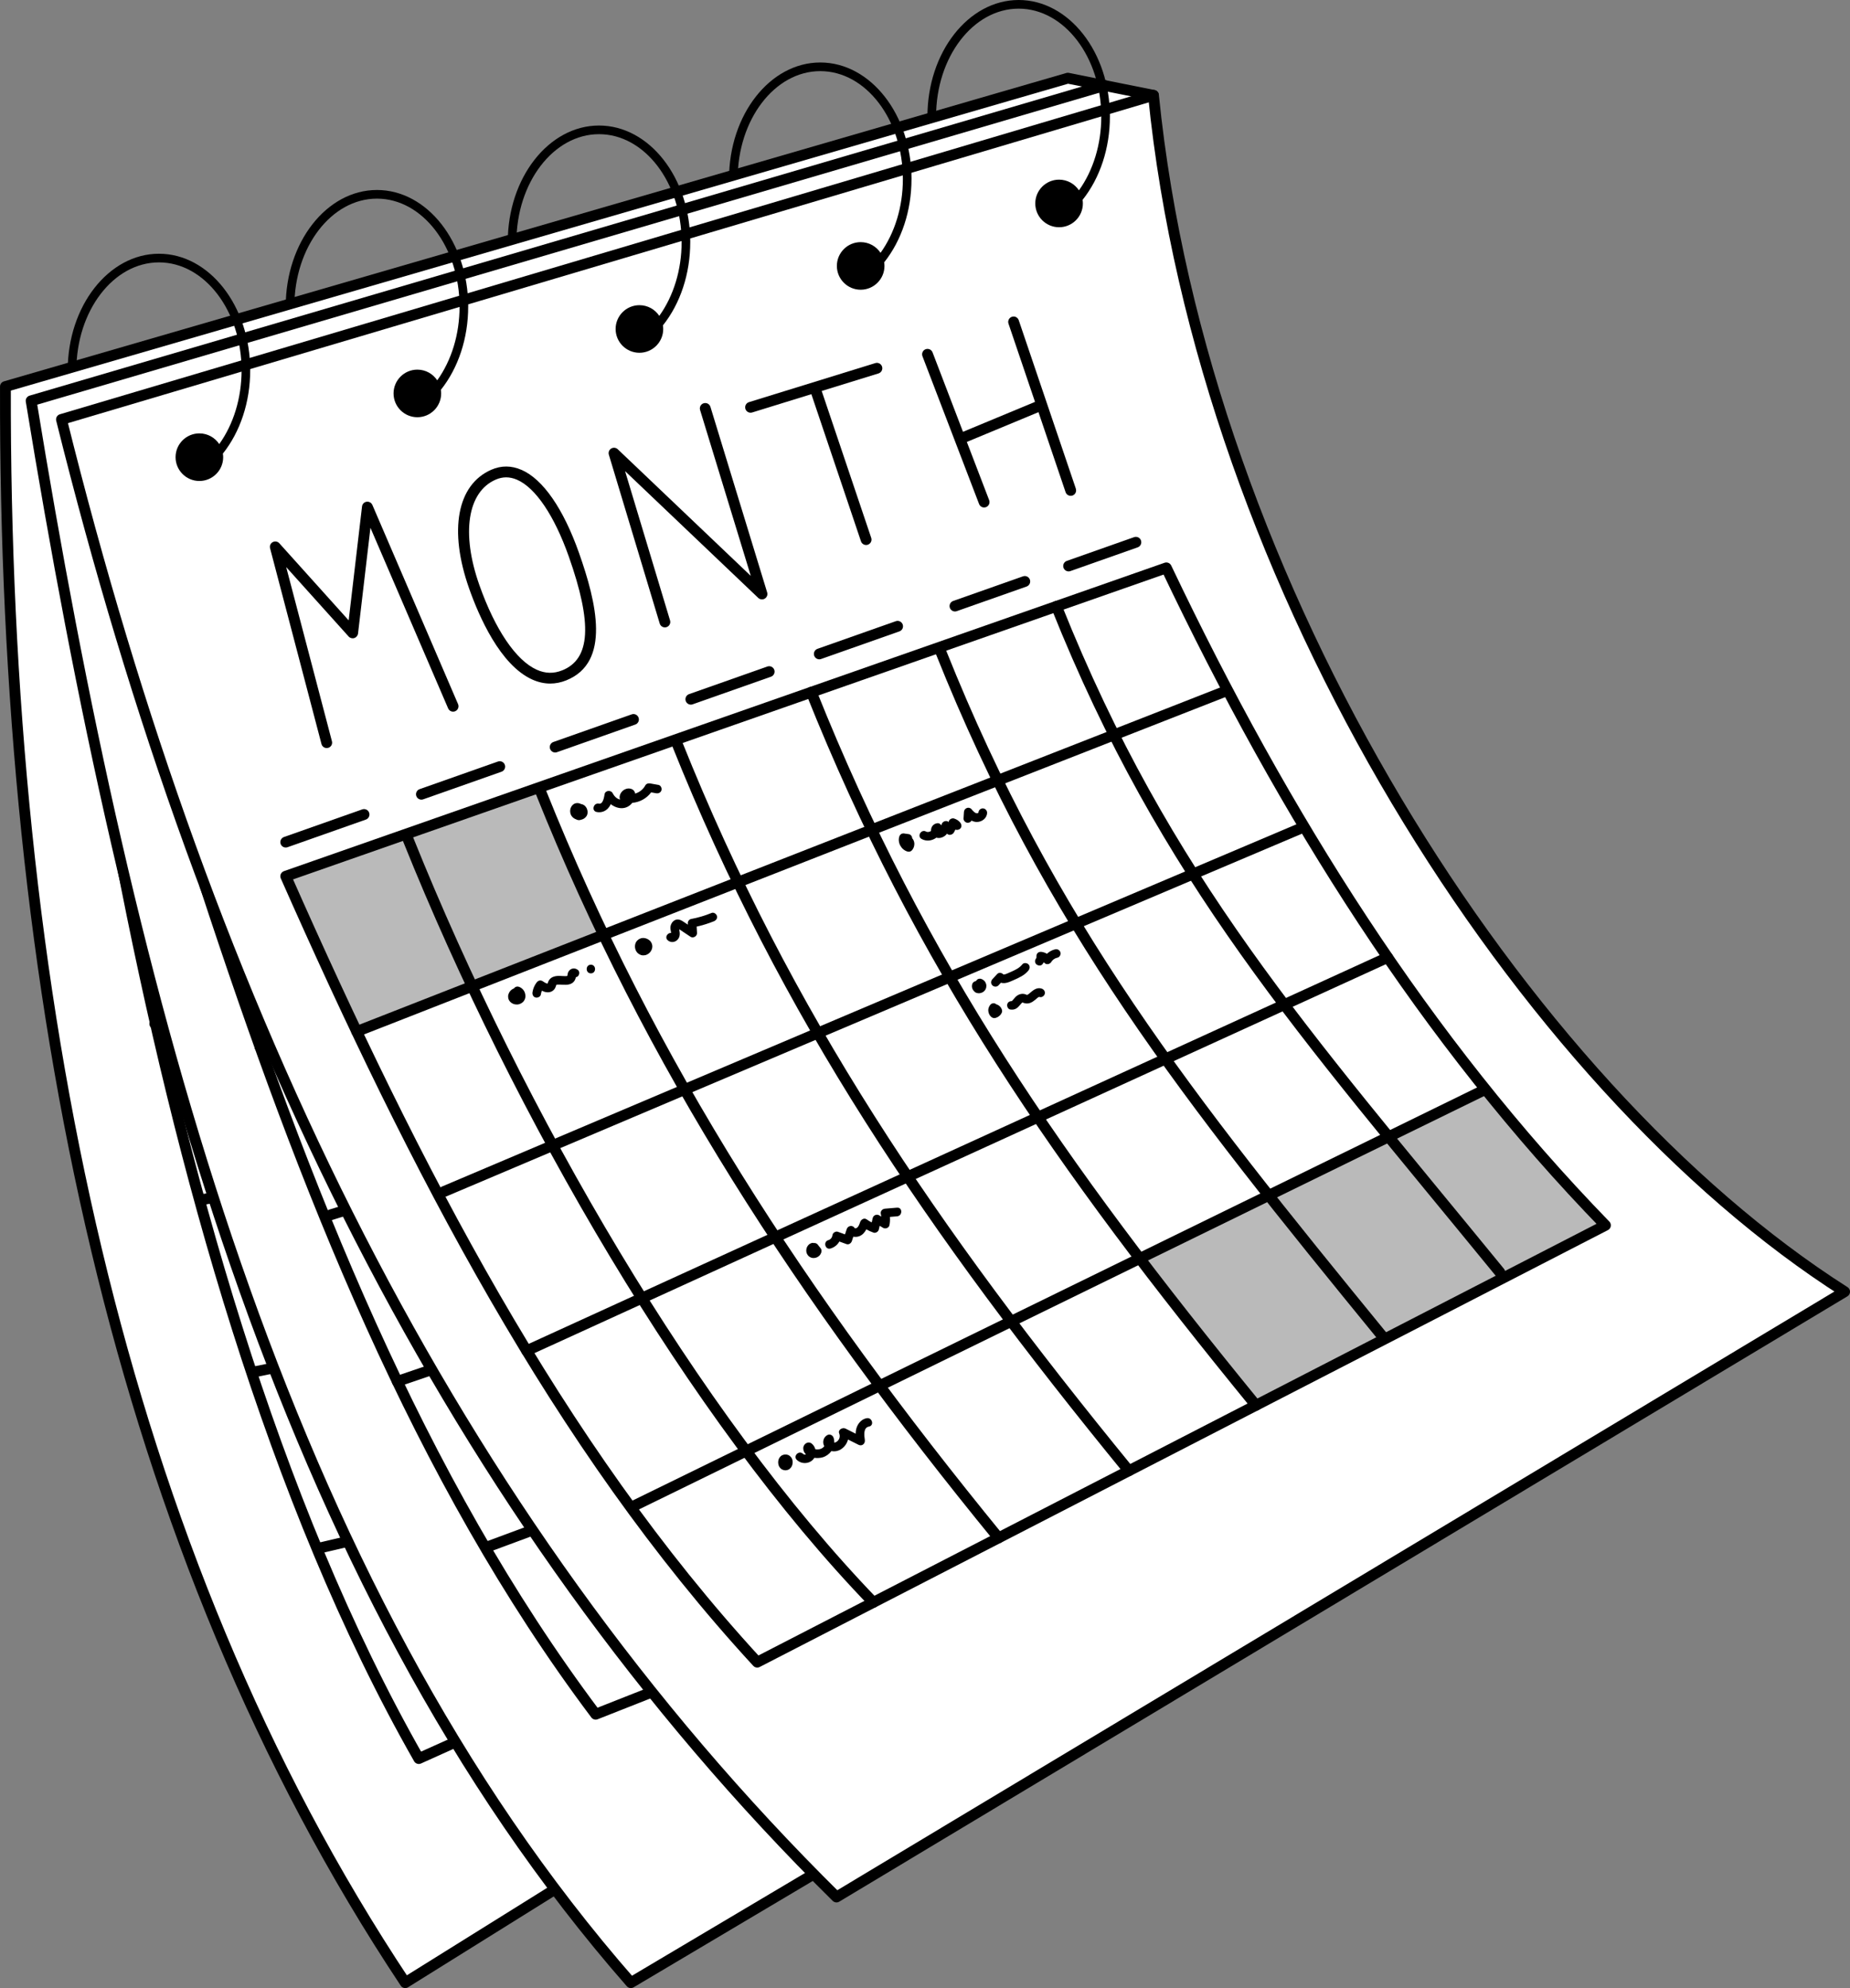 <svg viewBox="0 0 855.79 919.84" xmlns="http://www.w3.org/2000/svg" id="Layer_2"><rect x="0" y="0" width="855.79" height="919.84" fill="#808080" stroke="none"/><defs><style>.cls-1{fill:none;}.cls-1,.cls-2{stroke:#000;stroke-linecap:round;stroke-linejoin:round;stroke-width:5px;}.cls-2{fill:#fff;}.cls-3{fill:#bababa;}</style></defs><g id="Layer_1-2"><g id="B_W"><path d="M533.59,44.1l-39.63-7.93L2.51,178.85c-.64,281.92,51.52,537.69,184.95,738.49l69.3-43.22" class="cls-2" id="Bottom_Page"></path><g id="Bottom_grid"><path d="M55.73,396.31l428.98-47.69c27.58,124.62,22.35,194.64,83.94,296.2l-374.92,168.83c-67.6-118.62-110.14-272.45-138-417.33Z" class="cls-1"></path><path d="M114.76,392.57c21.24,135.21,68.98,289.87,130.52,392.1" class="cls-1"></path><path d="M179.46,384.62c20.89,134.44,65.16,254.82,128.96,383.96" class="cls-1"></path><path d="M245.86,376.77c20.89,134.44,64.46,245.93,128.27,375.07" class="cls-1"></path><path d="M311.77,367.84c20.89,134.44,62.66,238.52,126.47,367.66" class="cls-1"></path><path d="M374.37,363.21c20.89,134.44,64.54,225.78,128.34,354.92" class="cls-1"></path><path d="M431.18,354.57c20.89,134.44,67,217.14,130.8,346.28" class="cls-1"></path><line y2="473.68" x2="71.61" y1="410.55" x1="497.38" class="cls-1"></line><line y2="554.89" x2="94.37" y1="479.86" x1="519.07" class="cls-1"></line><line y2="634.69" x2="117.89" y1="547.23" x1="544.09" class="cls-1"></line><line y2="716.18" x2="148.02" y1="617.05" x1="573.72" class="cls-1"></line><line y2="376.59" x2="97.45" y1="380.92" x1="59.28" class="cls-1"></line><line y2="369.09" x2="163.58" y1="373.42" x1="125.41" class="cls-1"></line><line y2="361.69" x2="228.77" y1="366.02" x1="190.6" class="cls-1"></line><line y2="354.19" x2="294.9" y1="358.52" x1="256.73" class="cls-1"></line><line y2="347.08" x2="357.51" y1="351.42" x1="319.34" class="cls-1"></line><line y2="340.05" x2="419.49" y1="343.91" x1="385.47" class="cls-1"></line><line y2="333.91" x2="473.64" y1="337.63" x1="440.86" class="cls-1"></line></g><path d="M510.98,39.57L14.4,185.45c44.92,275.45,115.17,546.61,277.43,731.89l84.56-50.21" class="cls-2" id="Mid_page"></path><g id="Mid_grid"><path d="M94.75,409.58l419.55-101.38c43.07,120.15,97.9,229.93,171.8,322.91l-410.55,162.03c-82.01-109.15-134.9-243.35-180.79-383.56Z" class="cls-1"></path><path d="M152.83,398.44c38.11,131.46,104.97,278.87,178.9,372.52" class="cls-1"></path><path d="M216.01,382.4c37.66,130.73,96.76,244.58,176.33,364.65" class="cls-1"></path><path d="M280.89,366.24c37.66,130.73,94.94,235.84,174.51,355.91" class="cls-1"></path><path d="M345.15,349.08c37.66,130.73,92.23,228.72,171.79,348.79" class="cls-1"></path><path d="M406.67,336.59c37.66,130.73,92.48,215.84,172.05,335.91" class="cls-1"></path><path d="M461.93,320.86c37.66,130.73,93.83,206.97,173.4,327.03" class="cls-1"></path><line y2="484.34" x2="120.25" y1="368.05" x1="534.66" class="cls-1"></line><line y2="562.04" x2="153.06" y1="434.08" x1="564.92" class="cls-1"></line><line y2="639.15" x2="183.76" y1="497.76" x1="598.23" class="cls-1"></line><line y2="715.27" x2="226.61" y1="563.28" x1="636.42" class="cls-1"></line><line y2="384.76" x2="133.64" y1="393.87" x1="96.32" class="cls-1"></line><line y2="368.99" x2="198.3" y1="378.09" x1="160.98" class="cls-1"></line><line y2="353.43" x2="262.04" y1="362.54" x1="224.72" class="cls-1"></line><line y2="337.66" x2="326.7" y1="346.76" x1="289.38" class="cls-1"></line><line y2="322.72" x2="387.91" y1="331.83" x1="350.59" class="cls-1"></line><line y2="307.93" x2="448.51" y1="316.05" x1="415.25" class="cls-1"></line><line y2="295.01" x2="501.46" y1="302.84" x1="469.41" class="cls-1"></line></g><path d="M533.59,44.1L28.43,194.07c68.14,274.1,180.34,507.65,358.52,683.64l466.35-280.07c-149.28-95.12-296.92-325.98-319.71-553.54Z" class="cls-2" id="Top_page"></path><g id="Rings"><path d="M115.75,171.36c0-29.76-18.94-53.96-42.21-53.96s-42.21,24.21-42.21,53.96h4c0-27.55,17.14-49.96,38.21-49.96s38.21,22.41,38.21,49.96c0,12.8-3.72,24.9-10.33,34.11-1.97-2.98-5.35-4.95-9.19-4.95-6.08,0-11.01,4.93-11.01,11.01s4.93,11.01,11.01,11.01,11.01-4.93,11.01-11.01c0-.56-.06-1.11-.14-1.66,8.07-10.12,12.64-23.91,12.64-38.51Z"></path><path d="M216.59,141.86c0-29.76-18.94-53.96-42.21-53.96s-42.21,24.21-42.21,53.96h4c0-27.55,17.14-49.96,38.21-49.96s38.21,22.41,38.21,49.96c0,12.8-3.72,24.9-10.33,34.11-1.97-2.98-5.35-4.95-9.19-4.95-6.08,0-11.01,4.93-11.01,11.01s4.93,11.01,11.01,11.01,11.01-4.93,11.01-11.01c0-.56-.06-1.11-.14-1.66,8.07-10.12,12.64-23.91,12.64-38.51Z"></path><path d="M319.31,112.04c0-29.76-18.94-53.96-42.21-53.96s-42.21,24.21-42.21,53.96h4c0-27.55,17.14-49.96,38.21-49.96s38.21,22.41,38.21,49.96c0,12.8-3.72,24.9-10.33,34.11-1.97-2.98-5.35-4.95-9.19-4.95-6.08,0-11.01,4.93-11.01,11.01s4.93,11.01,11.01,11.01,11.01-4.93,11.01-11.01c0-.56-.06-1.11-.14-1.66,8.07-10.12,12.64-23.91,12.64-38.51Z"></path><path d="M421.66,82.87c0-29.76-18.94-53.96-42.21-53.96s-42.21,24.21-42.21,53.96h4c0-27.55,17.14-49.96,38.21-49.96s38.21,22.41,38.21,49.96c0,12.8-3.72,24.9-10.33,34.11-1.97-2.98-5.35-4.95-9.19-4.95-6.08,0-11.01,4.93-11.01,11.01s4.93,11.01,11.01,11.01,11.01-4.93,11.01-11.01c0-.56-.06-1.11-.14-1.66,8.07-10.12,12.64-23.91,12.64-38.51Z"></path><path d="M513.44,53.96c0-29.76-18.94-53.96-42.21-53.96s-42.21,24.21-42.21,53.96h4c0-27.55,17.14-49.96,38.21-49.96s38.21,22.41,38.21,49.96c0,12.8-3.72,24.9-10.33,34.11-1.97-2.98-5.35-4.95-9.19-4.95-6.08,0-11.01,4.93-11.01,11.01s4.93,11.01,11.01,11.01,11.01-4.93,11.01-11.01c0-.56-.06-1.11-.14-1.66,8.07-10.12,12.64-23.91,12.64-38.51Z"></path></g><path d="M279.06,432.06l-114.06,45.2-32.82-71.84,117.95-42.98c7.79,23.92,17.58,47.07,28.93,69.62Z" class="cls-3" id="Grey_2"></path><polygon points="742.65 566.92 581 650.2 527.24 582.27 686.47 504.37 742.65 566.92" class="cls-3" id="Grey_1"></polygon><path d="M271.46,377.33c-.04.09-.09.18-.15.27-.53.77-1.25,1.32-2.15,1.58-.12.04-.24.05-.36.08-.62.28-1.35.26-1.98-.01-.12-.05-.23-.11-.34-.17-.61-.21-1.19-.57-1.63-1.02-.25-.26-.49-.55-.64-.87-.16-.32-.31-.67-.37-1.03-.06-.36-.12-.73-.09-1.09.03-.35.07-.73.19-1.07.29-.82.75-1.5,1.49-1.98.21-.14.46-.23.69-.32.09-.03.17-.05.26-.07.55-.09,1-.11,1.55.03.24.06.49.17.71.28.04.02.07.04.1.06.43.06.81.17,1.22.4.3.17.6.4.82.67.24.28.47.57.62.91.2.45.32.8.38,1.28.06.48.05.85-.05,1.34-.05.26-.18.51-.28.75ZM304.59,363.16c-1.27-.23-2.55-.45-3.82-.68-.86-.15-1.81.09-2.26.92-1.02,1.89-2.75,3.2-4.71,3.77-.17-1.07-.8-1.95-2.15-2.26-2.54-.57-5.06,1.56-5.03,4.12,0,.33.11.63.25.9-1.62-.29-2.79-1.63-3.52-3.02-.76-1.45-3.35-1.22-3.66.48-.21,1.2-.68,4.85-2.64,4.44-2.51-.52-3.59,3.34-1.06,3.86,2.01.42,3.97-.23,5.35-1.77.51-.56.89-1.19,1.19-1.85,3,2.33,7.22,2.83,9.96-.61,3.41-.28,6.68-2.05,8.71-4.85.77.14,1.55.27,2.32.41,1.06.19,2.16-.29,2.46-1.4.27-.97-.33-2.27-1.4-2.46ZM241.72,457.61c-.2-.2-.44-.38-.66-.54-.34-.25-.75-.42-1.15-.54-.49-.15-1.1-.05-1.54.2-.24.14-.47.37-.65.62-.14.05-.28.11-.43.18-.35.16-.66.41-.94.66-.29.25-.53.58-.73.9-.06.1-.11.2-.16.31-.11.25-.23.5-.3.76-.15.6-.13,1.08-.04,1.67.02.11.04.21.08.31.09.25.19.52.34.75.19.3.42.61.69.84.46.38.79.57,1.35.79.28.11.56.15.85.19.66.09,1.36.06,1.99-.18.56-.22.89-.41,1.36-.79.28-.23.52-.54.71-.85.4-.64.62-1.48.56-2.24-.06-.84-.28-1.69-.78-2.38-.17-.23-.34-.47-.54-.67ZM263.03,449.44c-.34.54-.43,1.11-.53,1.72-.02.12-.05.24-.08.36-.1.03-.21.06-.31.09-.06,0-.12.01-.19.02-.17,0-.34.01-.51.01-.82,0-1.64-.08-2.47-.11-1.86-.05-3.93.31-4.99,2.02-.28.45-.52,1.02-.63,1.55-.03,0-.05,0-.06,0-.08-.02-.17-.04-.25-.06-.11-.03-.56-.19-.49-.16-.37-.17-1.01-.57-1.16-.68-1.1-.87-2.3-.7-3.14.4-.99,1.29-1.64,2.84-1.89,4.46-.16,1.07.27,2.15,1.4,2.46.94.26,2.3-.32,2.46-1.4.09-.62.25-1.19.47-1.73,1.5.74,3.19,1.08,4.69.24.57-.32,1.08-.82,1.4-1.4.18-.32.3-.68.42-1.02.05-.17.1-.34.15-.5,0,0,0,0,0,0,0,0,0,0,0,0,0,0,.01-.01.02-.02.14-.04.28-.08.42-.12.02,0,.02,0,.03,0,.06,0,.11-.01.17-.01,1.71-.07,3.43.28,5.13-.06.85-.17,1.66-.57,2.26-1.2.4-.43.71-.96.88-1.52.06-.2.1-.41.13-.61.36-.06.71-.23,1.01-.53.7-.7.84-2.14,0-2.83-1.4-1.14-3.34-.92-4.34.66ZM273.33,446.35c-2.57,0-2.58,4,0,4s2.58-4,0-4ZM300.43,435.07c-.4-.32-.74-.54-1.21-.74-.47-.2-.88-.28-1.4-.34-.39-.04-.79.02-1.17.1-.2.04-.38.12-.57.2-.19.08-.37.15-.54.26-.14.09-.26.2-.38.31-.13.08-.25.17-.36.28-.24.26-.48.55-.63.87-.16.33-.31.67-.36,1.04-.06.37-.12.73-.08,1.1.04.36.08.74.2,1.09.12.33.26.69.46.99.2.3.43.6.71.83.45.37.79.58,1.33.78.36.13.77.19,1.15.19.27,0,.55-.05.82-.09.12-.02.23-.05.35-.08.36-.12.74-.27,1.06-.5.32-.22.65-.47.9-.78.32-.39.54-.72.73-1.18.33-.79.43-1.71.16-2.54-.23-.69-.61-1.35-1.18-1.81ZM329.18,422.4c-3.08,1.26-6.27,2.2-9.54,2.81-.81.15-1.52,1.11-1.47,1.93.01.23.03.46.04.68l-1.26-.84c-1.43-.95-2.96-2.13-4.74-1.26-1.32.65-2.09,2.16-2.1,3.61,0,.79.26,1.53.35,2.3-1.62-.11-3.12,1.97-1.62,3.37,1.34,1.25,3.31,1.1,4.57-.21,1.3-1.35,1.13-3.06.79-4.76,0-.01,0-.04,0-.05.15.09.31.16.41.23,1.6,1.07,3.21,2.14,4.81,3.21,1.23.82,3.09-.25,3.01-1.73-.06-.99-.11-1.98-.17-2.97,2.72-.6,5.39-1.42,7.98-2.47,1-.41,1.71-1.33,1.4-2.46-.26-.95-1.45-1.81-2.46-1.4ZM421.96,387.85c0-.34-.07-.68-.26-.97-.26-.41-.69-.85-1.2-.92-.68-.1-1.36-.19-2.04-.29-.27-.08-.53-.1-.8-.04-.27.01-.51.09-.74.24-.45.29-.76.68-.92,1.2-.9,2.86.97,6.14,3.83,6.93.67.19,1.46,0,1.95-.51.73-.77,1.09-1.7,1.18-2.75.07-.83-.18-1.8-.66-2.48-.11-.15-.22-.28-.35-.41ZM441.35,378.7c-.95-.3-2.29.36-2.46,1.4-.01.09-.04.17-.05.26-1-1.04-2.88-.3-3.23.98-.05.19-.11.37-.16.56-.36-.62-1.04-1.1-1.73-1.03-1.73.19-2.88,1.35-3.04,3.09-.02.16-.01.33,0,.49-.08.05-.15.09-.23.14-.03.02-.18.09-.22.12-.08.03-.15.06-.23.08-.15.05-.3.08-.45.12-.02,0-.04.01-.05.02-.02,0-.03,0-.05,0-.15,0-.3,0-.45,0-.03,0-.04,0-.05,0-.02,0-.02,0-.04-.01-.12-.03-.23-.06-.35-.1-.03,0-.04,0-.06-.01-.02-.02-.05-.04-.14-.08-2.26-1.23-4.28,2.22-2.02,3.45,2.26,1.24,4.91.81,6.82-.62,1.47.44,3.06-.07,4.2-1.05.28-.24.52-.51.73-.8.85,1,2.49.53,3.1-.44.29-.46.53-.94.75-1.43.73.3,1.7.09,2.24-.44.84-.84.67-1.97,0-2.83-.71-.91-1.72-1.51-2.81-1.86ZM454.62,374.01c-1.08.05-1.96.86-2,1.96,0,0,0,.01,0,.02-.04.04-.08.08-.12.11-.01,0-.03.02-.04.03-.03.02-.11.06-.17.09-.04.01-.07.03-.1.03-.03,0-.05.01-.08.02-.13,0-.26.01-.39,0-.06-.01-.12-.02-.17-.04-.06-.02-.11-.04-.17-.06-.14-.07-.28-.14-.42-.23-.07-.05-.21-.16-.28-.21-.49-.44-.94-.9-1.36-1.42-.19-.24-.59-.43-.88-.51-.44-.12-.89-.07-1.3.1-.76.32-1.18,1.01-1.23,1.83-.06.98-.12,1.96-.19,2.95-.07,1.05.97,2.05,2,2,.77-.03,1.37-.42,1.7-1.01.79.41,1.64.66,2.55.64,2.36-.06,4.62-1.8,4.65-4.28.01-1.05-.93-2.05-2-2ZM455.26,453.77s-.08-.08-.13-.12c-.17-.14-.35-.29-.54-.41-.24-.16-.52-.26-.79-.35-.27-.08-.53-.1-.8-.04-.27.01-.51.09-.74.24-.23.13-.42.3-.56.52-.08.09-.15.19-.21.29-.02,0-.03.01-.05.02-.02.01-.04.03-.06.04-.27.03-.52.11-.75.25-.13.1-.27.21-.4.31-.25.25-.42.54-.51.88-.02.05-.03.11-.04.17-.04.21-.07.44-.08.65,0,.05,0,.1,0,.15.02.23.05.46.09.68.06.26.18.51.3.75.11.24.32.47.48.67.09.11.19.21.3.29.14.16.28.32.49.42.16.09.37.16.54.23.18.07.36.09.56.11.2.03.39.06.59.04.6-.05,1.04-.16,1.58-.44.09-.05.18-.1.26-.17.21-.16.45-.32.62-.53.18-.21.37-.44.49-.69.12-.26.25-.53.3-.81.1-.58.13-1.14-.06-1.71-.18-.57-.45-1.04-.86-1.48ZM475.75,449.01c.67-.84.82-2,0-2.83-.7-.7-2.15-.85-2.83,0-1.29,1.63-2.99,2.46-4.97,3.35-.53.24-1.06.47-1.58.7-.07.03-.7.3-.68.3-.14.05-.28.11-.42.15-.24.08-.48.13-.72.19-.04,0-.06.02-.08.02-.02,0-.05,0-.1-.01-.06,0-.12,0-.18,0,0,0,0,0,0,0-.77-.82-2.07-1.12-2.94-.18-.73.79-1.46,1.58-2.19,2.38-.73.79-.79,2.04,0,2.83.74.74,2.09.8,2.83,0,.38-.41.75-.82,1.13-1.23.53.17,1.1.24,1.71.18,1.5-.14,2.8-.78,4.16-1.38,2.5-1.1,5.12-2.26,6.87-4.46ZM490.55,440.64c-.35-1.07-1.37-1.65-2.46-1.4-1.42.33-2.73,1.06-3.79,2.05-.73-.43-1.53-.73-2.35-.85-.73-.1-1.39-.04-1.95.51-.55.55-.62,1.22-.51,1.95,0-.02,0-.03,0-.05,0,0,0,0,0,0,0,0,0,0,0,0-.07-.49-.04-.04-.03.13,0,.04-.02.08-.03.12-.01.05-.03.09-.04.14-.09.15-.36.52-.01.09-.34.43-.59.84-.59,1.41,0,.49.22,1.08.59,1.41.72.66,2.13.87,2.83,0,.25-.31.46-.61.65-.94.1.1.2.19.29.3.86,1.01,2.52.62,3.14-.4.07-.11.27-.33.32-.47.05-.06.1-.12.16-.18.14-.15.28-.29.43-.42.05-.05.11-.09.16-.13.31-.21.62-.4.95-.55-.02,0-.05.02-.07.02.03,0,.05-.02.08-.03,0,0,0,0,.01,0,.17-.08.16-.06.09-.03.03-.01.07-.03.1-.04.21-.07.42-.13.63-.18,1.02-.23,1.72-1.46,1.4-2.46ZM488.3,443.36s.08-.03.11-.04c-.03.01-.07.02-.1.04,0,0-.01,0-.02,0ZM463.46,467.13c-.08-.21-.17-.42-.27-.62-.14-.27-.34-.51-.53-.74-.2-.24-.47-.43-.72-.61-.13-.1-.27-.17-.42-.24-.2-.09-.4-.16-.6-.23-.37-.3-.82-.52-1.3-.5-.51.02-1.07.19-1.41.59-.41.47-.68.91-.87,1.51-.13.4-.19.85-.17,1.27.05,1.02.42,2.01,1.15,2.74.44.43.97.75,1.61.75.32,0,.65-.08.94-.2.29-.11.59-.23.86-.4.26-.17.51-.36.74-.57.4-.36.72-.82.93-1.32.03-.08.07-.16.1-.24.1-.35.1-.71,0-1.06-.01-.04-.03-.08-.04-.11ZM481.86,457.42c-1.8-.63-3.43.33-4.76,1.44-.27.22-.52.45-.79.68-.1.08-.19.16-.29.24-.03.02-.17.14-.23.18-.15.11-.32.19-.48.29-.01,0-.01.01-.02.02-.05,0-.13.03-.21.05,0,0-.02,0-.03,0-.01,0-.02,0-.04-.01-1.88-.96-3.9-.43-5.31,1.03-.45.47-.84,1-1.28,1.48-.1.11-.23.21-.33.33,0,0,0,0,0,.01-.01,0-.02,0-.03.01-.02.01-.03.01-.04.02-.93,0-1.8.43-2.07,1.43-.26.94.32,2.31,1.4,2.46,1.02.14,1.89.06,2.79-.49.64-.39,1.15-.95,1.63-1.52.21-.25.42-.51.64-.75.12-.13.25-.26.38-.39.02-.02.03-.03.05-.04.03-.02.07-.04.11-.06.1.03.2.06.3.09.24.08.47.18.72.24,1.96.51,3.58-.44,5.02-1.66.27-.22.52-.46.79-.68.07-.06.15-.12.22-.18,0,0,.21-.16.28-.2.11-.07.23-.13.35-.2.01,0,.03,0,.05-.01.05.02.1.03.15.05,1.02.36,2.19-.41,2.46-1.4.3-1.1-.37-2.1-1.4-2.46ZM373.18,579.79c.11.27.21.55.38.78.12.16.27.37.42.53.16.16.36.3.55.43.24.17.54.28.81.38.28.1.61.13.9.15.3.02.63-.04.91-.09.13-.02.26-.05.39-.1.28-.11.57-.21.82-.38.19-.12.37-.27.54-.41.06-.04.11-.09.16-.14.1-.1.19-.23.27-.34.09-.12.19-.23.26-.37.12-.21.2-.44.29-.66.03-.07.05-.14.06-.22.04-.2.07-.41.08-.61-.02-.18-.05-.35-.07-.53-.07-.16-.13-.32-.2-.48-.09-.16-.23-.3-.35-.45-.08-.1-.16-.21-.25-.31-.33-.42-.67-.85-1-1.27-.18-.2-.4-.33-.64-.41-.24-.13-.5-.18-.77-.17-.08,0-.15.01-.23.02-.35-.1-.71-.13-1.06-.01-.22.07-.43.16-.63.26-.06.03-.12.06-.18.1-.23.16-.49.34-.68.56-.18.22-.38.45-.51.7-.14.26-.26.54-.34.83-.08.29-.12.6-.14.91-.02.3.04.61.09.91.02.13.06.26.11.39ZM415.03,558.75c-1.88.16-3.75.32-5.63.48-1.29.11-2.28,1.19-1.93,2.53.1.38.17.76.22,1.14l-1.02-.61c-1.08-.65-2.64-.05-2.94,1.2l-.5,2.1c-.82-.42-1.6-.9-2.36-1.44-1.13-.81-2.54.09-2.94,1.2-.32.88-.68,2.13-1.49,2.7-.23.16-.89.47-1.09.14-.93-1.51-3.12-1.15-3.66.48-.27.82-.54,1.63-.81,2.45-1.1-.4-2.2-.8-3.29-1.2-.93-.34-2.31.39-2.46,1.4-.18,1.2-.78,2.13-1.99,2.48-2.46.73-1.41,4.59,1.06,3.86,1.73-.51,3.22-1.69,4.07-3.24,1.11.4,2.22.81,3.33,1.21,1.05.38,2.14-.44,2.46-1.4.22-.68.45-1.37.67-2.05.92.19,1.9.12,2.82-.24,1.51-.59,2.48-1.78,3.19-3.14,1.06.59,2.16,1.09,3.32,1.5.99.36,2.22-.41,2.46-1.4.14-.58.28-1.17.42-1.75.52.31,1.04.63,1.56.94,1.04.63,2.68.07,2.94-1.2.26-1.3.32-2.58.22-3.85,1.11-.09,2.22-.19,3.33-.28,2.55-.22,2.57-4.22,0-4ZM366.09,674.46c-.47-.68-1.17-1.3-2.03-1.42-.18-.06-.36-.07-.53-.06-.11-.02-.22-.03-.34-.02-.56.05-.93.14-1.43.38-.07.03-.13.07-.19.11-.19.14-.4.28-.57.46-.16.17-.3.36-.43.55-.05.07-.09.14-.13.22-.14.29-.28.6-.35.91-.15.69-.15,1.31,0,2,.13.64.47,1.22.9,1.7.05.06.1.1.16.15.18.15.37.32.59.43.49.26.86.34,1.4.4.09,0,.17.02.26.01.25-.01.51-.04.75-.1.23-.06.45-.17.66-.26.07-.04.15-.07.21-.12.46-.32.69-.56,1.01-1.01.19-.26.31-.57.42-.88.06-.16.11-.32.13-.49.05-.33.11-.67.1-1.01-.02-.35-.06-.72-.16-1.05-.1-.31-.23-.64-.42-.92ZM400.91,656.17c-2.02.38-3.59,1.9-4.4,3.74-.49,1.11-.67,2.26-.68,3.43-1.56-.79-3.12-1.57-4.68-2.36-1.38-.69-3.65.5-2.94,2.26.54,1.34.16,2.76-.99,3.68-.37.3-.81.51-1.28.57.02-.75-.08-1.52-.34-2.28-.42-1.23-1.75-1.85-2.94-1.2-1.82,1.02-2.33,3.35-1.36,5.13-.38.52-.91.94-1.57,1.19-.81.31-1.72.34-2.57.19-.27-.98-.8-1.89-1.61-2.56-1.73-1.43-4.05.15-3.97,2.23.04,1.13.51,2.01,1.22,2.68-.36.24-.87.23-1.36-.24-1.86-1.77-4.7,1.05-2.83,2.83,2.43,2.32,6.5,1.78,8.08-.95,1.4.18,2.83.08,3.93-.26,1.61-.5,3.01-1.54,3.97-2.87.9.17,1.85.15,2.71-.08,2.45-.65,4.37-2.83,4.99-5.27,1.61.81,3.22,1.62,4.83,2.43,1.67.84,3.2-.54,2.94-2.26-.3-2.01-.8-5.66,1.93-6.17,2.53-.47,1.46-4.33-1.06-3.86Z" id="Notes"></path><g id="Top_grid"><path d="M132.18,405.42l407.36-142.68c54.83,115.26,120.33,219.03,203.12,304.18l-392.37,202.13c-92.48-100.44-158.47-228.69-218.11-363.63Z" class="cls-1"></path><path d="M188.86,388.54c51.02,127,132.23,267.02,215.13,352.84" class="cls-1"></path><path d="M250.12,366.28c50.5,126.33,120.65,233.72,211.79,345.26" class="cls-1"></path><path d="M313.08,343.74c50.5,126.33,117.97,225.21,209.11,336.75" class="cls-1"></path><path d="M375.31,320.26c50.5,126.33,114.56,218.4,205.69,329.94" class="cls-1"></path><path d="M435.27,301.71c50.5,126.33,113.52,205.55,204.66,317.1" class="cls-1"></path><path d="M488.69,280.54c50.5,126.33,113.99,196.59,205.12,308.13" class="cls-1"></path><line y2="477.26" x2="165" y1="320.26" x1="565.76" class="cls-1"></line><line y2="551.3" x2="205.39" y1="382.94" x1="602.45" class="cls-1"></line><line y2="624.97" x2="243.62" y1="442.98" x1="641.93" class="cls-1"></line><line y2="504.37" x2="686.47" y1="696.45" x1="293.84" class="cls-1"></line><line y2="376.85" x2="168.4" y1="389.63" x1="132.18" class="cls-1"></line><line y2="354.7" x2="231.17" y1="367.48" x1="194.94" class="cls-1"></line><line y2="332.88" x2="293.04" y1="345.66" x1="256.82" class="cls-1"></line><line y2="310.74" x2="355.81" y1="323.52" x1="319.58" class="cls-1"></line><line y2="289.77" x2="415.22" y1="302.55" x1="379" class="cls-1"></line><line y2="269.02" x2="474.05" y1="280.41" x1="441.76" class="cls-1"></line><line y2="250.89" x2="525.44" y1="261.87" x1="494.33" class="cls-1"></line></g><g id="MONTH"><path d="M172.25,233.63c-.45-1.04-1.54-1.65-2.66-1.49-1.12.16-1.99,1.06-2.12,2.18l-6.18,52.71-32.08-35.67c-.77-.86-2.03-1.08-3.05-.53-1.02.55-1.52,1.72-1.23,2.83l23.78,90.58c.29,1.12,1.31,1.87,2.42,1.87.21,0,.42-.03.64-.08,1.34-.35,2.13-1.72,1.78-3.05l-21.16-80.6,28.88,32.12c.66.73,1.68,1.01,2.62.71.94-.3,1.61-1.12,1.73-2.09l5.74-48.92,35.94,83.56c.54,1.27,2.02,1.85,3.28,1.31,1.27-.55,1.85-2.02,1.31-3.28l-39.63-92.15Z"></path><path d="M241.21,217.39c-4.66-2.03-9.34-2.05-13.91-.06-15.87,6.91-19.8,27.98-10.27,55,4.53,12.84,14.34,35.38,29.17,42.07,2.76,1.24,5.54,1.87,8.32,1.87,2.49,0,4.99-.5,7.47-1.5,20.67-8.35,13.99-35.89,5.85-58.95-7.22-20.45-16.67-34.11-26.62-38.44ZM260.11,310.14c-3.98,1.61-7.86,1.52-11.86-.29-9.59-4.33-19.25-18.61-26.51-39.18-8.45-23.94-5.48-43.08,7.55-48.75,1.62-.71,3.24-1.06,4.86-1.06s3.34.37,5.06,1.12c8.54,3.72,17.25,16.66,23.91,35.52,10.98,31.13,10.05,47.37-3.01,52.65Z"></path><path d="M328.63,188.24c-.4-1.32-1.8-2.06-3.12-1.66-1.32.4-2.06,1.8-1.66,3.12l23.46,76.76-61.55-58.61c-.82-.78-2.07-.91-3.03-.32s-1.41,1.76-1.08,2.85l23.53,78.12c.33,1.08,1.32,1.78,2.39,1.78.24,0,.48-.03.72-.11,1.32-.4,2.07-1.79,1.67-3.11l-20.81-69.08,61.61,58.66c.82.78,2.07.91,3.04.32.97-.6,1.41-1.77,1.08-2.86l-26.24-85.87Z"></path><path d="M404.91,168l-58.44,18.06c-1.32.41-2.06,1.81-1.65,3.13.33,1.07,1.32,1.76,2.39,1.76.24,0,.49-.04.74-.11l27.38-8.46,22.95,68.08c.35,1.04,1.33,1.7,2.37,1.7.27,0,.53-.04.8-.13,1.31-.44,2.01-1.86,1.57-3.17l-22.91-67.96,26.28-8.12c1.32-.41,2.06-1.81,1.65-3.13-.41-1.32-1.81-2.06-3.13-1.65Z"></path><path d="M497.67,226.08l-26.42-77.94c-.44-1.31-1.86-2.01-3.17-1.56-1.31.44-2.01,1.86-1.56,3.17l12.27,36.19-33.32,13.85-14.08-36.76c-.49-1.29-1.94-1.93-3.23-1.44-1.29.49-1.93,1.94-1.44,3.23l26.19,68.37c.38,1,1.33,1.61,2.33,1.61.3,0,.6-.05.89-.17,1.29-.49,1.93-1.94,1.44-3.23l-10.32-26.93,33.14-13.77,12.54,37.01c.35,1.04,1.33,1.7,2.37,1.7.27,0,.54-.04.8-.13,1.31-.44,2.01-1.86,1.56-3.17Z"></path></g></g></g></svg>
